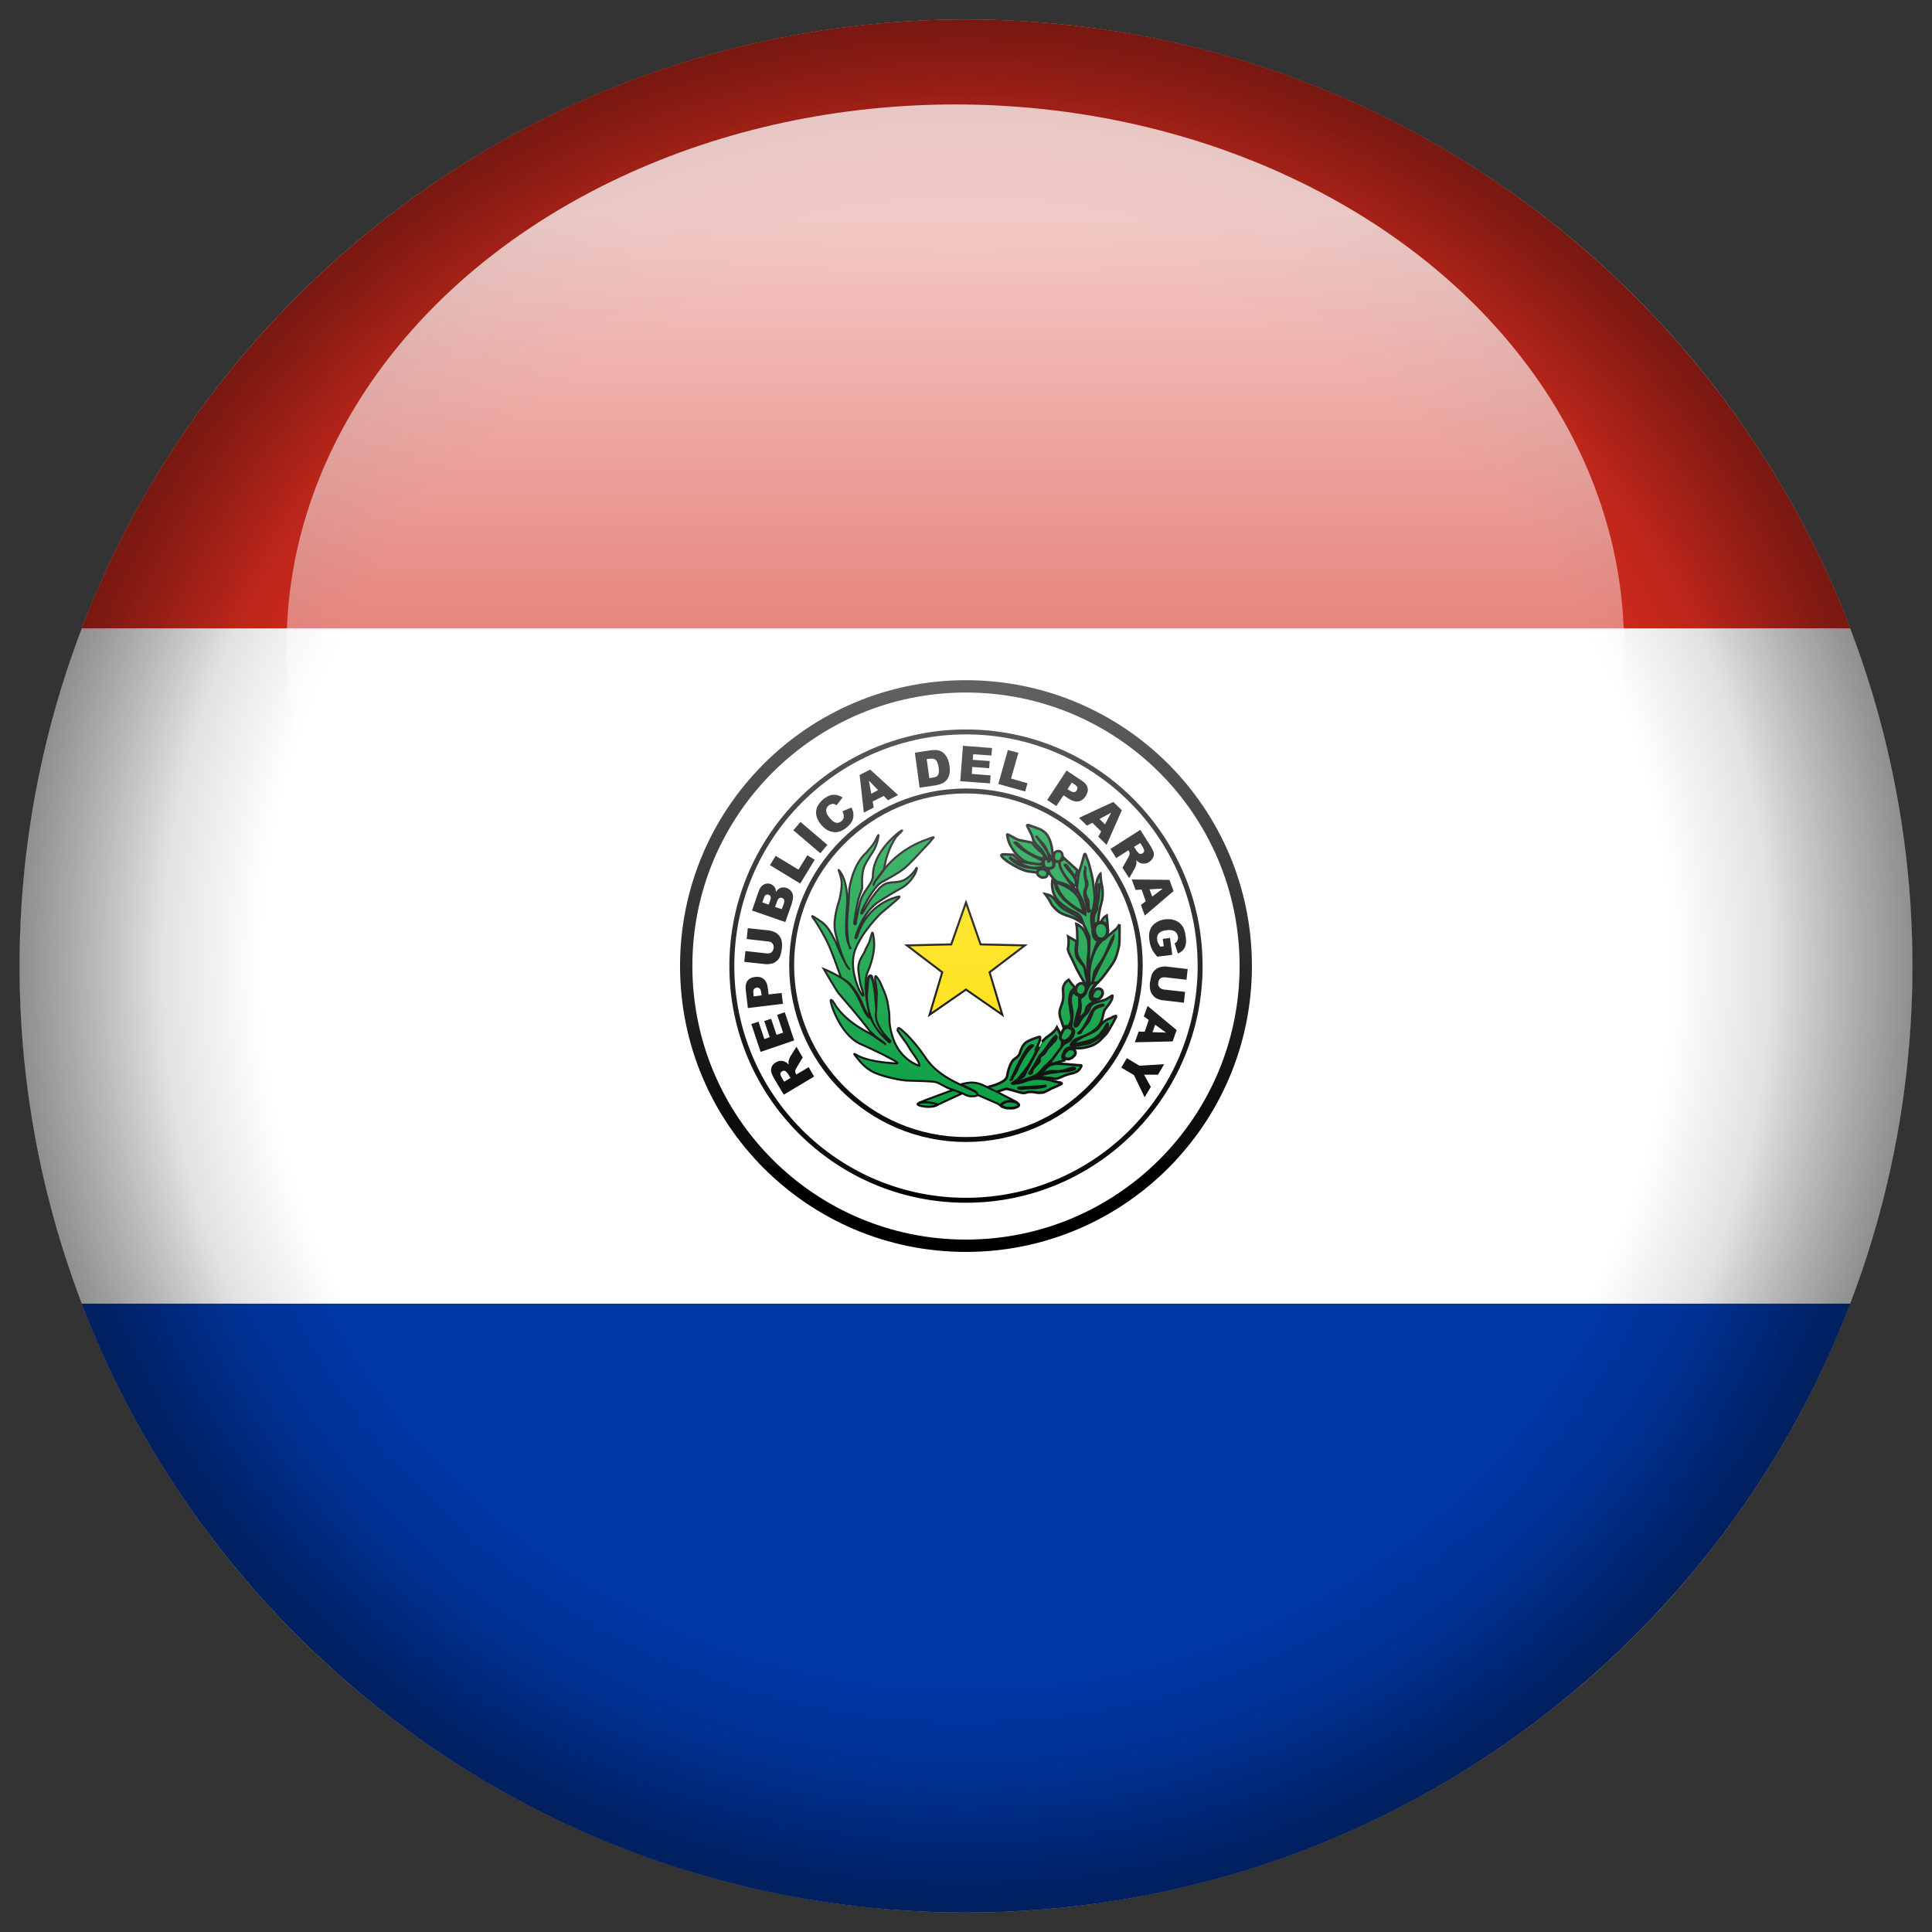 <?xml version="1.0" encoding="utf-8"?>
<!-- Generator: Adobe Illustrator 15.0.0, SVG Export Plug-In . SVG Version: 6.00 Build 0)  -->
<!DOCTYPE svg PUBLIC "-//W3C//DTD SVG 1.1//EN" "http://www.w3.org/Graphics/SVG/1.1/DTD/svg11.dtd">
<svg version="1.1" id="Laag_1" xmlns="http://www.w3.org/2000/svg" xmlns:xlink="http://www.w3.org/1999/xlink" x="0px" y="0px"
	 width="50px" height="50px" viewBox="0 0 50 50" enable-background="new 0 0 50 50" xml:space="preserve">
<rect x="0" y="0" width="50" height="50" fill="#333333" stroke="none"/>
<g id="Paraguay">
	<circle id="circle50_155_" fill="#FFFFFF" cx="25" cy="25" r="24.495"/>
	<path id="_127602832_40_" fill="#0038A8" d="M2.112,33.739h45.775C44.365,42.95,35.447,49.495,24.99,49.495
		C14.553,49.495,5.632,42.95,2.112,33.739z"/>
	<path id="_127603600_40_" fill="#D52B1E" d="M47.887,16.261H2.112C5.632,7.05,14.553,0.505,25,0.505
		C35.447,0.505,44.365,7.05,47.887,16.261z"/>
	<g>
		<path fill="#FFFFFF" stroke="#000000" stroke-width="0.319" stroke-miterlimit="10" d="M32.24,25c0,4-3.24,7.24-7.243,7.24
			C21,32.24,17.759,29,17.759,25s3.241-7.237,7.238-7.237C29,17.763,32.24,21,32.24,25z"/>
		<path fill="#009B3A" stroke="#000000" stroke-width="0.085" d="M28.498,23.877c-0.174-0.006-0.176,0.186-0.176,0.186
			s0.008-0.058,0.002,0.01c-0.004,0.063,0.031,0.223,0.162,0.232c0.133,0.013,0.182-0.146,0.182-0.224
			C28.668,24.05,28.656,23.884,28.498,23.877"/>
		<path d="M20.458,27.898l-0.063-0.104c-0.007-0.01-0.022-0.028-0.048-0.058c-0.013-0.014-0.03-0.022-0.05-0.025
			s-0.039,0.003-0.057,0.014c-0.023,0.012-0.039,0.034-0.044,0.058c-0.002,0.024,0.008,0.061,0.035,0.102l0.063,0.109L20.458,27.898
			z M21.069,27.861l-0.785,0.469l-0.24-0.402c-0.045-0.076-0.071-0.137-0.084-0.185c-0.011-0.048-0.004-0.093,0.014-0.138
			c0.02-0.045,0.056-0.084,0.106-0.111c0.039-0.025,0.083-0.038,0.13-0.041c0.043,0,0.082,0.013,0.123,0.033
			c0.023,0.015,0.051,0.033,0.082,0.068c-0.006-0.035-0.012-0.062-0.01-0.084c0.004-0.013,0.008-0.031,0.02-0.063
			c0.01-0.029,0.021-0.049,0.027-0.061l0.16-0.257l0.162,0.278l-0.162,0.271c-0.021,0.034-0.032,0.061-0.033,0.08
			c0,0.024,0.004,0.047,0.018,0.069l0.012,0.022l0.319-0.191L21.069,27.861z M19.684,27.223l-0.24-0.721l0.188-0.061l0.149,0.449
			l0.139-0.048l-0.142-0.418l0.178-0.058l0.141,0.415l0.17-0.056l-0.154-0.461l0.198-0.067l0.243,0.729L19.684,27.223z
			 M19.71,25.759l-0.01-0.065c-0.007-0.059-0.02-0.094-0.04-0.112c-0.021-0.019-0.05-0.028-0.078-0.024
			c-0.027,0.006-0.05,0.02-0.068,0.037c-0.018,0.022-0.023,0.059-0.016,0.109l0.006,0.082L19.71,25.759z M19.355,26.088
			l-0.056-0.469c-0.01-0.1,0.003-0.179,0.045-0.236c0.045-0.058,0.11-0.09,0.197-0.099c0.092-0.013,0.169,0.006,0.227,0.057
			c0.057,0.048,0.095,0.131,0.105,0.243l0.018,0.152l0.337-0.038l0.034,0.28L19.355,26.088z M19.324,24.302l0.029-0.281l0.544,0.058
			c0.051,0.007,0.102,0.02,0.148,0.042c0.045,0.019,0.086,0.054,0.117,0.092c0.033,0.042,0.055,0.08,0.064,0.121
			c0.015,0.058,0.018,0.125,0.01,0.201c-0.006,0.048-0.016,0.099-0.026,0.144c-0.013,0.051-0.03,0.096-0.052,0.128
			c-0.023,0.035-0.053,0.063-0.087,0.086c-0.034,0.025-0.07,0.041-0.112,0.048c-0.059,0.013-0.11,0.016-0.156,0.01l-0.541-0.058
			l0.029-0.28l0.555,0.061c0.051,0.003,0.09-0.004,0.121-0.029c0.031-0.028,0.049-0.063,0.055-0.111
			c0.005-0.051-0.004-0.086-0.031-0.118c-0.021-0.028-0.06-0.048-0.11-0.051L19.324,24.302z M20.233,23.529l0.049-0.134
			c0.015-0.045,0.02-0.083,0.01-0.108c-0.01-0.022-0.031-0.041-0.055-0.048c-0.027-0.01-0.05-0.01-0.071,0.007
			c-0.024,0.013-0.042,0.041-0.058,0.089l-0.049,0.138L20.233,23.529z M19.893,23.412l0.041-0.115
			c0.015-0.041,0.018-0.073,0.007-0.096c-0.007-0.022-0.024-0.038-0.053-0.045c-0.021-0.01-0.046-0.01-0.067,0.004
			c-0.019,0.009-0.035,0.034-0.05,0.076l-0.042,0.118L19.893,23.412z M19.462,23.564l0.173-0.5c0.031-0.087,0.074-0.141,0.131-0.173
			c0.055-0.028,0.119-0.035,0.176-0.013c0.049,0.02,0.088,0.051,0.115,0.096c0.015,0.028,0.023,0.067,0.023,0.111
			c0.037-0.057,0.078-0.092,0.127-0.108c0.045-0.016,0.098-0.016,0.152,0.004c0.045,0.016,0.081,0.041,0.109,0.073
			c0.028,0.035,0.047,0.073,0.055,0.114c0.004,0.029,0.002,0.067-0.006,0.112c-0.016,0.063-0.023,0.102-0.031,0.124l-0.162,0.459
			L19.462,23.564z M19.927,22.391l0.147-0.242l0.59,0.357l0.23-0.373l0.191,0.118l-0.375,0.615L19.927,22.391z M20.532,21.488
			l0.184-0.217l0.697,0.594l-0.182,0.217L20.532,21.488z M21.801,20.997l0.234-0.099c0.033,0.063,0.052,0.124,0.052,0.182
			c0.003,0.058-0.01,0.115-0.034,0.169c-0.026,0.051-0.069,0.103-0.13,0.156c-0.078,0.064-0.148,0.105-0.218,0.121
			c-0.064,0.02-0.141,0.013-0.224-0.013c-0.079-0.025-0.156-0.083-0.231-0.169c-0.094-0.118-0.139-0.232-0.129-0.345
			c0.01-0.114,0.072-0.217,0.183-0.313c0.091-0.073,0.173-0.111,0.255-0.117c0.08-0.007,0.164,0.016,0.248,0.069l-0.156,0.201
			c-0.023-0.013-0.043-0.025-0.061-0.028c-0.024-0.01-0.051-0.01-0.076,0c-0.027,0.006-0.048,0.019-0.069,0.035
			c-0.049,0.041-0.071,0.092-0.063,0.152c0.003,0.045,0.032,0.1,0.085,0.163c0.065,0.08,0.12,0.121,0.168,0.131
			c0.049,0.01,0.095-0.003,0.138-0.038c0.041-0.035,0.063-0.073,0.063-0.115C21.84,21.096,21.829,21.048,21.801,20.997
			 M22.725,20.448l-0.239-0.245l0.063,0.338L22.725,20.448z M22.871,20.599l-0.287,0.144l0.028,0.156l-0.256,0.131l-0.109-0.973
			l0.274-0.141l0.722,0.66l-0.262,0.134L22.871,20.599z M23.982,19.642l0.07,0.498l0.069-0.013c0.059-0.007,0.102-0.02,0.123-0.035
			c0.024-0.017,0.037-0.042,0.049-0.077c0.008-0.035,0.008-0.086-0.002-0.159c-0.014-0.096-0.039-0.159-0.075-0.191
			c-0.036-0.028-0.091-0.041-0.164-0.028L23.982,19.642z M23.676,19.479l0.414-0.062c0.082-0.009,0.148-0.009,0.203,0.004
			c0.053,0.016,0.1,0.041,0.14,0.079c0.036,0.039,0.067,0.083,0.091,0.135c0.025,0.057,0.04,0.114,0.047,0.175
			c0.014,0.096,0.014,0.173,0,0.227c-0.015,0.055-0.037,0.105-0.072,0.15c-0.035,0.041-0.073,0.069-0.118,0.089
			c-0.051,0.022-0.104,0.038-0.163,0.048L23.8,20.385L23.676,19.479z M24.921,19.301l0.752,0.057l-0.014,0.195l-0.471-0.035
			l-0.013,0.146l0.438,0.032L25.6,19.881l-0.438-0.032l-0.013,0.179l0.488,0.039l-0.016,0.207l-0.77-0.058L24.921,19.301z
			 M26.084,19.409l0.273,0.073l-0.191,0.666l0.426,0.122l-0.061,0.213l-0.695-0.194L26.084,19.409z M27.627,20.423l0.059,0.038
			c0.045,0.029,0.084,0.042,0.107,0.039c0.031,0,0.055-0.017,0.07-0.042c0.016-0.022,0.02-0.048,0.02-0.076
			c-0.006-0.029-0.033-0.055-0.076-0.083l-0.068-0.045L27.627,20.423z M27.602,19.941l0.396,0.262
			c0.086,0.054,0.133,0.118,0.148,0.185c0.018,0.07,0,0.141-0.049,0.217c-0.05,0.077-0.113,0.122-0.189,0.135
			c-0.074,0.013-0.16-0.013-0.256-0.073l-0.127-0.087l-0.186,0.28l-0.238-0.156L27.602,19.941z M28.598,21.335l0.158-0.303
			l-0.301,0.163L28.598,21.335z M28.498,21.518l-0.227-0.224l-0.142,0.073l-0.203-0.201l0.421-0.197l0.467-0.214l0.219,0.214
			l-0.395,0.896l-0.214-0.211L28.498,21.518z M29.35,21.916l0.064,0.102c0.01,0.01,0.025,0.032,0.053,0.058
			c0.01,0.013,0.029,0.022,0.049,0.022c0.019,0,0.037-0.003,0.051-0.013c0.027-0.016,0.041-0.035,0.043-0.061
			c0.004-0.022-0.01-0.061-0.036-0.103l-0.063-0.104L29.35,21.916z M28.738,21.97l0.773-0.494l0.252,0.398
			c0.045,0.073,0.077,0.134,0.094,0.179c0.01,0.045,0.006,0.096-0.015,0.141c-0.02,0.045-0.055,0.083-0.102,0.115
			c-0.041,0.028-0.091,0.041-0.132,0.041c-0.041,0.003-0.082-0.007-0.123-0.025c-0.03-0.02-0.055-0.042-0.084-0.064
			c0.009,0.032,0.015,0.062,0.013,0.08c-0.004,0.02-0.011,0.042-0.019,0.063c-0.006,0.022-0.014,0.045-0.024,0.064l-0.147,0.258
			l-0.175-0.268l0.156-0.277c0.021-0.038,0.03-0.063,0.03-0.083c0-0.025-0.004-0.048-0.02-0.07l-0.012-0.022l-0.316,0.201
			L28.738,21.97z M29.82,23.204l0.272-0.207l-0.342,0.02L29.82,23.204z M29.652,23.325l-0.107-0.303l-0.156,0.01l-0.1-0.271
			l0.977,0.01l0.105,0.29l-0.744,0.635l-0.1-0.277L29.652,23.325z M30.092,24.298l0.188-0.025l0.058,0.438l-0.389,0.048
			c-0.066-0.077-0.115-0.144-0.142-0.207c-0.029-0.062-0.051-0.135-0.061-0.224c-0.016-0.105-0.008-0.198,0.021-0.268
			c0.028-0.074,0.075-0.135,0.146-0.179c0.065-0.048,0.146-0.077,0.239-0.09c0.103-0.01,0.189,0,0.269,0.032
			c0.079,0.032,0.142,0.083,0.188,0.156c0.039,0.061,0.061,0.141,0.074,0.245c0.016,0.1,0.016,0.176,0.002,0.227
			c-0.011,0.051-0.035,0.1-0.07,0.138s-0.082,0.07-0.131,0.089l-0.086-0.265c0.035-0.016,0.059-0.035,0.069-0.067
			c0.019-0.028,0.023-0.066,0.019-0.102c-0.01-0.063-0.037-0.111-0.084-0.141c-0.049-0.031-0.117-0.041-0.211-0.031
			c-0.099,0.013-0.166,0.041-0.201,0.082c-0.035,0.042-0.051,0.1-0.043,0.163c0.002,0.035,0.014,0.061,0.025,0.09
			c0.012,0.028,0.032,0.057,0.057,0.092l0.09-0.01L30.092,24.298z M30.67,25.67l-0.031,0.28l-0.543-0.063
			c-0.051-0.003-0.102-0.02-0.15-0.041c-0.043-0.021-0.086-0.055-0.112-0.093c-0.033-0.038-0.056-0.08-0.063-0.121
			c-0.015-0.062-0.019-0.125-0.011-0.201c0.007-0.045,0.021-0.093,0.029-0.144c0.012-0.051,0.028-0.093,0.055-0.128
			c0.021-0.035,0.052-0.063,0.087-0.089c0.034-0.022,0.075-0.038,0.11-0.045c0.06-0.013,0.11-0.016,0.155-0.01l0.541,0.064
			l-0.03,0.277l-0.556-0.064c-0.049-0.003-0.09,0.004-0.123,0.032c-0.028,0.022-0.047,0.061-0.053,0.108
			c-0.006,0.047,0.004,0.089,0.031,0.118c0.023,0.032,0.061,0.048,0.109,0.058L30.67,25.67z M29.828,26.713l0.348,0.01l-0.281-0.203
			L29.828,26.713z M29.625,26.7l0.104-0.304l-0.127-0.092l0.097-0.271l0.752,0.625l-0.104,0.294l-0.977,0.022l0.098-0.277
			L29.625,26.7z M30.129,27.542l-0.16,0.271h-0.361l0.175,0.315l-0.16,0.269l-0.276-0.574l-0.328-0.194l0.143-0.245l0.328,0.197
			L30.129,27.542z"/>
		<path fill="none" stroke="#000000" stroke-width="0.128" stroke-miterlimit="10" d="M31.059,25c0,3.35-2.713,6.063-6.059,6.063
			c-3.349,0-6.06-2.715-6.06-6.061s2.712-6.06,6.06-6.06C28.346,18.943,31.059,21.657,31.059,25L31.059,25z"/>
		<path fill="none" stroke="#000000" stroke-width="0.128" stroke-miterlimit="10" d="M29.51,24.98c0,2.491-2.02,4.511-4.512,4.511
			s-4.51-2.021-4.51-4.511c0-2.49,2.018-4.51,4.51-4.51C27.49,20.471,29.51,22.49,29.51,24.98L29.51,24.98z"/>
		<path fill="#FEDF00" stroke="#000000" stroke-width="0.052" d="M25,23.357l0.378,1.084l1.146,0.026l-0.914,0.695l0.33,1.1
			l-0.941-0.652l-0.942,0.652l0.328-1.1l-0.913-0.695l1.146-0.026L25,23.357z"/>
		<path fill="#009B3A" stroke="#000000" stroke-width="0.065" d="M27.08,28.094c-0.037,0.032-0.191,0.049-0.234,0.055
			c-0.037,0.006-0.201,0.006-0.268,0.01c-0.039,0.004-0.109,0.017-0.15,0.017C26.1,28.135,26.967,28.139,27.08,28.094
			 M26.215,27.839c0.021-0.042,0.129-0.28,0.168-0.353c0.039-0.065,0.131-0.244,0.182-0.317c0.029-0.042,0.14-0.159,0.164-0.108
			c-0.188,0.166-0.336,0.446-0.416,0.642c-0.008,0.021-0.071,0.128-0.096,0.153c-0.021,0.027-0.014,0.08-0.047,0.082
			c-0.035,0.008-0.01,0.014-0.01,0.014S26.189,27.877,26.215,27.839L26.215,27.839z M27.461,28.021c0,0-0.148-0.022-0.24-0.056
			c-0.094-0.03-0.248-0.054-0.377-0.051c-0.131,0-0.252,0.038-0.359,0.08c-0.106,0.041-0.243,0.044-0.243,0.044
			s-0.076,0.014-0.041-0.003c0.034-0.019,0.155-0.114,0.155-0.114l0.08-0.105c0.021-0.006,0.416-0.525,0.373-0.662
			c0.062-0.105,0.131-0.287,0.104-0.319c-0.015-0.013-0.31,0.093-0.373,0.153c-0.076,0.063-0.129,0.199-0.151,0.277
			c-0.021,0.075-0.136,0.141-0.136,0.141c-0.092,0.063-0.162,0.273-0.19,0.449c-0.031,0.168-0.451,0.265-0.451,0.265
			s-0.113,0.042-0.012,0.073c0.02,0.004,0.063,0.082,0.104,0.082c0.051,0.008,0.309-0.102,0.352-0.096
			c0.088,0.021,0.174,0.043,0.26,0.07c0.101,0.035,0.183,0.051,0.25,0.025c0.072-0.025,0.172-0.017,0.246,0
			c0.074,0.013,0.158,0.007,0.207-0.006c0.051-0.018,0.185-0.094,0.185-0.094s0.147-0.061,0.231-0.103
			C27.512,28.039,27.461,28.021,27.461,28.021"/>
		<path fill="#009B3A" stroke="#000000" stroke-width="0.052" d="M26.322,28.527c0,0-0.576-0.303-0.607-0.311
			c-0.018-0.003-0.261-0.137-0.371-0.169c-0.083-0.028-0.195-0.034-0.233-0.03c-0.096,0.006-0.252,0.047-0.252,0.047l0.146,0.062
			c0,0,0.135,0.065,0.198,0.099c0.096,0.051,0.099,0.111,0.099,0.111l0.524,0.229l0.104,0.078
			C25.932,28.643,26.029,28.509,26.322,28.527"/>
		<path fill="#009B3A" stroke="#000000" stroke-width="0.069" d="M26.904,27.328c0.182-0.159,0.27-0.389,0.42-0.518
			c0.023,0.017,0.023,0.045-0.006,0.097c-0.029,0.051-0.066,0.067-0.084,0.093c-0.031,0.041-0.121,0.118-0.146,0.162
			c-0.02,0.045-0.047,0.104-0.127,0.15s-0.055,0.121-0.061,0.152c-0.006,0.035-0.127,0.121-0.187,0.229
			c-0.012,0.111-0.019,0.066-0.084,0.103C26.754,27.611,26.816,27.494,26.904,27.328 M26.498,27.842
			c-0.014,0.022-0.371,0.227-0.258,0.197c0.109-0.031,0.441-0.148,0.535-0.189c0.113-0.053,0.182-0.158,0.268-0.244
			c0.09-0.086,0.361-0.344,0.408-0.445s0.09-0.245-0.096-0.571c0,0-0.031,0.063-0.099,0.125s-0.172,0.132-0.172,0.132l-0.117,0.11
			C26.971,26.955,26.551,27.721,26.498,27.842"/>
		<path fill="#009B3A" stroke="#000000" stroke-width="0.065" d="M27.949,27.57c0,0-0.229-0.02-0.248-0.02s-0.146-0.02-0.33-0.02
			c-0.18,0-0.248,0.064-0.297,0.111c-0.051,0.058-0.193,0.188-0.193,0.188l0.076-0.006c0.182-0.144,0.328-0.091,0.383-0.097
			c0.059,0,0.131,0.006,0.316-0.061c0.184-0.064,0.172-0.004,0.152,0.003c-0.088,0.032-0.181,0.052-0.277,0.054
			c-0.137,0.008-0.258,0.035-0.311,0.035c-0.058,0-0.459,0.108-0.459,0.108s0.438,0.028,0.485,0.045
			c0.045,0.021,0.116,0.01,0.178-0.019c0.171-0.08,0.24-0.094,0.312-0.109c0.07-0.014,0.152-0.061,0.152-0.061
			s0.045-0.029,0.084-0.103C28.016,27.552,27.949,27.57,27.949,27.57 M28.164,26.375c0.025-0.066,0.096-0.227,0.168-0.291
			c0.047-0.041,0.123-0.057,0.162-0.073c0.02-0.006,0.146-0.013-0.012,0.029c-0.066,0.019-0.152,0.058-0.191,0.121
			c-0.057,0.153-0.104,0.284-0.205,0.383c-0.072,0.079-0.121,0.179-0.121,0.179l-0.078,0.028
			C28.031,26.662,28.094,26.496,28.164,26.375L28.164,26.375z M28.873,26.292c-0.084,0.024-0.113,0.051-0.113,0.051
			c-0.184,0.054-0.266,0.173-0.344,0.269c-0.043,0.048-0.102,0.09-0.299,0.173c-0.18,0.075-0.318,0.196-0.324,0.196
			c0,0-0.055,0.011-0.045,0.039c0.004,0.013,0.055,0.004,0.055,0.004s0.371-0.056,0.525-0.147c0.1-0.063,0.154-0.108,0.248-0.252
			c0.039-0.063,0.088-0.185,0.092-0.108c0.01,0.205-0.311,0.405-0.451,0.467c-0.076,0.031-0.174,0.045-0.305,0.066
			c-0.127,0.021-0.205,0.014-0.197-0.013c0.016-0.042,0.031-0.048,0.063-0.091c0.063-0.069,0.211-0.098,0.316-0.148
			c0.131-0.055,0.252-0.141,0.313-0.214c0.063-0.073,0.081-0.099,0.102-0.163c0.048-0.159,0.048-0.252,0.097-0.309
			c0.156-0.191,0.178-0.252,0.186-0.342c0-0.02-0.082,0.047-0.125,0.069c-0.084,0.052-0.115,0.052-0.287,0.097
			c-0.176,0.045-0.172,0.155-0.201,0.209c-0.008,0.021-0.078,0.109-0.111,0.129c-0.032,0.016-0.116,0.138-0.149,0.207
			c-0.021,0.052-0.063,0.09-0.097,0.082c-0.034-0.002,0.064-0.379,0.089-0.438c0.026-0.063,0.03-0.183,0.03-0.224
			c0-0.039,0-0.142-0.067-0.153c-0.065-0.011-0.07-0.104-0.07-0.104c-0.163,0.144-0.071,0.39-0.053,0.535
			c0.017,0.146-0.035,0.415-0.035,0.415c0.158,0.066,0.035,0.259-0.016,0.318c-0.054,0.063-0.15,0.073-0.191,0.131
			c-0.045,0.058-0.373,0.515-0.373,0.515l0.408-0.115c0,0,0.035,0.007-0.026-0.041c-0.062-0.041,0.022-0.215,0.077-0.256
			c0.099-0.08,0.234-0.021,0.234-0.021s0.188,0.027,0.422-0.063c0.192-0.078,0.276-0.205,0.369-0.295
			c0.051-0.054,0.141-0.22,0.198-0.322C28.848,26.389,28.912,26.279,28.873,26.292"/>
		<path fill="#009B3A" stroke="#000000" stroke-width="0.073" d="M27.713,27.389c0.033-0.013,0.035-0.016,0.096-0.078
			c0.055-0.064,0.008-0.17-0.082-0.164c-0.041,0-0.088-0.01-0.17,0.104c-0.082,0.114,0.039,0.156,0.084,0.159
			C27.66,27.411,27.686,27.4,27.713,27.389"/>
		<path fill="#009B3A" stroke="#000000" stroke-width="0.074" d="M27.504,26.678c-0.057,0.09-0.086,0.194-0.043,0.227
			c0.014,0.004,0.049,0.039,0.08,0.039c0.033,0,0.121-0.045,0.17-0.121c0.053-0.077,0.096-0.163-0.01-0.211
			C27.605,26.563,27.541,26.607,27.504,26.678"/>
		<path fill="#009B3A" stroke="#000000" stroke-width="0.065" d="M27.813,25.57c0,0,0.006-0.016-0.028-0.051
			c-0.058-0.058-0.127-0.163-0.127-0.163c-0.111,0.063-0.15,0.188-0.15,0.239s0.022,0.162,0.002,0.274
			c-0.006,0.038-0.014,0.083-0.067,0.223c-0.055,0.142,0.008,0.269,0.021,0.313c0.011,0.045,0.06,0.182,0.06,0.182
			s0.043-0.025,0.057-0.031c0.016-0.002,0.08,0,0.08,0s0.064-0.125,0.07-0.19c0-0.052-0.013-0.138-0.033-0.269
			c-0.033-0.188-0.031-0.238-0.008-0.348C27.707,25.641,27.813,25.57,27.813,25.57"/>
		<path fill="#009B3A" stroke="#000000" stroke-width="0.072" d="M27.979,25.759c0,0,0.064-0.016,0.101-0.073
			c0.039-0.065,0.026-0.144,0.026-0.144c-0.098-0.191-0.231-0.035-0.231-0.035C27.756,25.75,27.979,25.759,27.979,25.759"/>
		<path fill="#009B3A" stroke="#000000" stroke-width="0.085" d="M28.316,25.408c-0.148,0.01-0.221,0.273-0.221,0.273
			s-0.025,0.067-0.103,0.114c-0.086,0.056-0.035,0.128-0.035,0.259c0,0.135-0.09,0.367-0.09,0.367l-0.035,0.076
			c0,0,0.004,0.061,0.06-0.048c0.09-0.183,0.19-0.138,0.229-0.335c0.025-0.145,0.262-0.188,0.262-0.188l-0.064-0.016
			c-0.25-0.115,0.015-0.408,0.056-0.459C28.418,25.402,28.459,25.402,28.316,25.408"/>
		<path fill="#009B3A" stroke="#000000" stroke-width="0.072" d="M28.275,25.725c-0.07,0.144,0.123,0.149,0.168,0.127
			c0.018-0.013,0.061-0.061,0.061-0.061c0.076-0.111,0.006-0.188-0.035-0.198C28.428,25.58,28.346,25.566,28.275,25.725"/>
		<path fill="#009B3A" stroke="#000000" stroke-width="0.065" d="M27.908,25.159c0.053,0.096,0.191,0.356,0.227,0.342
			c0.02-0.01,0.004-0.064,0.004-0.064s-0.004-0.069-0.027-0.156c-0.024-0.086-0.021-0.194-0.063-0.268
			c-0.041-0.07-0.148-0.153-0.189-0.265c-0.041-0.112-0.01-0.322-0.006-0.351c0.004-0.022,0.017-0.007-0.004-0.032
			c-0.022-0.028-0.203-0.124-0.203-0.124s0.015,0.07,0.006,0.194c0,0.032-0.01,0.066-0.014,0.121
			c-0.004,0.048,0.027,0.111,0.1,0.255C27.822,24.98,27.863,25.08,27.908,25.159 M28.973,23.919c0,0-0.049,0.086-0.065,0.105
			c-0.021,0.019-0.308,0.268-0.324,0.277c-0.015,0.01-0.166,0.061-0.306,0.431c-0.139,0.373-0.077,0.721-0.077,0.721l0.065-0.01
			l0.012-0.035c0,0,0.023-0.124,0.039-0.217c0.021-0.09,0.123-0.22,0.189-0.315c0.066-0.093,0.119-0.227,0.119-0.227
			c0.078-0.156,0.113-0.297,0.191-0.408c0.004,0.131-0.492,0.931-0.545,1.202l0.146-0.022c0.119-0.105,0.271-0.332,0.375-0.479
			c0.104-0.144,0.147-0.37,0.17-0.472C28.98,24.372,28.973,23.919,28.973,23.919"/>
		<path fill="#009B3A" stroke="#000000" stroke-width="0.065" d="M27.99,24.002c-0.072-0.07-0.133-0.09-0.133-0.09
			s0.02,0.134,0.02,0.217s0.01,0.224,0.002,0.297c-0.002,0.073-0.037,0.198,0.016,0.315c0.054,0.118,0.113,0.179,0.156,0.252
			c0.039,0.074,0.109,0.453,0.109,0.453s-0.025-0.51-0.004-0.657c0.021-0.14,0.027-0.363-0.002-0.475
			C28.119,24.203,28.064,24.072,27.99,24.002 M28.33,23.501c0.025-0.045,0.078-0.134,0.102-0.271c0.008-0.061,0.012-0.152,0.01-0.22
			c-0.002-0.045-0.02-0.121,0-0.124c0.019-0.004,0.004,0.022,0.013,0.086c0.006,0.025-0.011,0.089-0.015,0.172
			c-0.004,0.067-0.008,0.121-0.032,0.211c-0.025,0.076-0.005,0.162-0.021,0.188c-0.018,0.026-0.063,0.118-0.063,0.118
			s-0.027,0.077-0.021,0.146c0,0.07,0.006,0.147,0.006,0.147s0.033-0.061,0.107-0.07c0,0,0.016-0.118,0.016-0.156
			c0-0.035,0.047-0.281,0.07-0.354c0.033-0.108,0.057-0.296,0.004-0.517c-0.014-0.058-0.027-0.242-0.027-0.242
			s-0.069,0.055-0.108,0.265c-0.013,0.067,0.014,0.239,0.004,0.421c-0.004,0.105-0.103,0.514-0.112,0.539"/>
		<path fill="#009B3A" stroke="#000000" stroke-width="0.065" d="M28.33,23.501c0,0.007-0.002,0.01-0.002,0.01
			S28.33,23.508,28.33,23.501"/>
		<path fill="#009B3A" stroke="#000000" stroke-width="0.065" d="M28.057,22.433c0.037,0,0.037,0.041,0.029,0.073
			c-0.006,0.035-0.002,0.096-0.002,0.105c0,0.016,0.014,0.102,0.027,0.146c0.014,0.048,0.035,0.063,0.027,0.156
			c-0.009,0.058-0.068,0.128-0.046,0.229c0.011,0.051,0.048,0.105,0.066,0.153c0.016,0.028,0.008,0.108,0.012,0.169
			c0,0.061,0.035,0.105,0.035,0.105s-0.043,0.076-0.058-0.02c-0.016-0.114-0.021-0.166-0.041-0.214
			c-0.034-0.086-0.065-0.235-0.012-0.351c0.008-0.022,0.016-0.063,0.016-0.111c0-0.051-0.028-0.138-0.034-0.191
			c-0.009-0.042-0.004-0.131-0.004-0.163 M27.877,22.997c0.006,0.063,0.027,0.099,0.1,0.236c0.023,0.048,0.072,0.162,0.08,0.2
			c0.012,0.039,0.019,0.08,0.019,0.093c0,0.013,0.01,0.103,0.01,0.103v0.035c0,0-0.201-0.115-0.287-0.179
			c-0.088-0.061-0.187-0.147-0.25-0.198c-0.067-0.061-0.237-0.262-0.239-0.421l-0.078-0.07c0,0-0.06,0.357,0.221,0.587
			c0.082,0.067,0.17,0.141,0.359,0.227c0.188,0.086,0.164,0.166,0.241,0.335c0.076,0.166,0.128,0.265,0.136,0.31
			c0.01,0.051-0.021,0.766-0.021,0.766l0.006,0.066c0,0,0.175-0.663,0.257-0.736c0,0-0.168-0.025-0.152-0.287l-0.029-0.169
			c0,0-0.031-0.204,0.029-0.332c0,0,0.072-0.236,0.047-0.437c-0.014-0.122-0.02-0.16-0.035-0.274
			c-0.021-0.179-0.094-0.438-0.102-0.466c-0.025-0.093-0.031-0.104-0.062-0.179c-0.008-0.025-0.024-0.108-0.051-0.108
			c-0.019,0-0.039,0.105-0.039,0.105s-0.036,0.12-0.042,0.149c-0.021,0.096-0.076,0.176-0.1,0.39
			c-0.006,0.038-0.008,0.144-0.017,0.156C27.877,22.908,27.869,22.972,27.877,22.997"/>
		<path fill="#009B3A" stroke="#000000" stroke-width="0.065" d="M28.02,23.899c0,0-0.028-0.063-0.055-0.099
			c-0.059-0.067-0.139-0.124-0.363-0.236c-0.229-0.114-0.283-0.296-0.397-0.373c-0.054-0.035-0.156-0.054-0.156-0.054
			s0.103,0.137,0.123,0.185c0.033,0.061,0.039,0.103,0.164,0.22c0.121,0.115,0.271,0.153,0.369,0.183
			C27.842,23.769,28.02,23.899,28.02,23.899 M27.318,22.834c0.002,0.022,0.063,0.217,0.184,0.373
			c0.184,0.236,0.543,0.402,0.543,0.402c-0.035-0.146-0.092-0.315-0.139-0.389c-0.164-0.266-0.592-0.393-0.592-0.393
			S27.305,22.815,27.318,22.834 M27.828,22.946c0.1-0.211-0.191-0.412-0.271-0.559c0.029-0.025,0.066,0.038,0.101,0.08
			c0.045,0.063,0.178,0.242,0.178,0.242l0.043-0.191l-0.346-0.313c-0.003,0.045-0.107,0.083-0.107,0.083
			C27.371,22.579,27.828,22.946,27.828,22.946"/>
		<path fill="#009B3A" stroke="#000000" stroke-width="0.065" d="M27.232,22.458c-0.084,0.035-0.111,0.035-0.111,0.035l0.043,0.124
			l0.029,0.032c0,0,0.104,0.156,0.17,0.176c0.027,0.009,0.123,0.025,0.223,0.066c0.123,0.055,0.326,0.229,0.326,0.229
			s-0.338-0.376-0.465-0.66l-0.043-0.166l-0.121,0.007C27.281,22.305,27.314,22.42,27.232,22.458"/>
		<path fill="#009B3A" stroke="#000000" stroke-width="0.065" d="M25.973,22.216c0.057,0.051,0.117,0.096,0.185,0.134
			c0.073,0.045,0.286,0.172,0.446,0.201c0.035,0.006,0.24,0.031,0.24,0.031c0.006-0.089,0.102-0.096,0.102-0.096l-0.284-0.031
			c-0.229-0.017-0.402-0.112-0.539-0.269c0.185,0.112,0.442,0.287,0.657,0.278c0.869-0.09-0.266-0.109-0.36-0.173
			c-0.104-0.063-0.194-0.169-0.194-0.169l-0.254-0.013C25.969,22.113,25.842,22.104,25.973,22.216"/>
		<path fill="#009B3A" stroke="#000000" stroke-width="0.065" d="M27,22.71c0.057-0.003,0.096-0.013,0.105-0.076
			c0.016-0.067-0.015-0.118-0.099-0.138c-0.043-0.01-0.127-0.013-0.157,0.07c-0.035,0.086,0.094,0.137,0.094,0.137
			S26.971,22.713,27,22.71 M27.098,22.213c-0.074,0-0.098,0.061-0.082,0.178c0.021,0.118,0.199,0.067,0.199,0.067l0.033-0.02
			c0,0,0.025-0.019,0.012-0.111C27.248,22.229,27.172,22.213,27.098,22.213 M27.395,22.295h-0.004H27.395"/>
		<path fill="#009B3A" stroke="#000000" stroke-width="0.065" d="M27.391,22.295c0.004,0,0.008-0.003,0.029-0.009
			c0.035-0.013,0.076-0.103,0.076-0.103c0.018-0.121-0.07-0.153-0.07-0.153c-0.148-0.028-0.148,0.1-0.148,0.1
			C27.234,22.295,27.369,22.295,27.391,22.295 M26.734,21.715c0.01,0.058,0.088,0.137,0.1,0.153
			c0.016,0.013,0.117,0.118,0.152,0.166c0.033,0.048,0.15,0.265,0.15,0.265s0.02-0.004,0.026-0.02
			c0.021-0.035-0.078-0.297-0.088-0.313c-0.035-0.08-0.095-0.141-0.15-0.201c-0.014-0.01-0.062-0.07-0.112-0.134
			c0.104,0.131,0.369,0.507,0.444,0.673c0,0-0.01-0.179-0.021-0.274c-0.033-0.277-0.104-0.363-0.125-0.404
			c-0.043-0.077-0.146-0.15-0.223-0.176c-0.072-0.028-0.164-0.063-0.257-0.093c-0.098-0.031-0.022,0.058,0.013,0.134
			C26.689,21.581,26.725,21.657,26.734,21.715"/>
		<path fill="#009B3A" stroke="#000000" stroke-width="0.065" d="M26.371,22.174c0.098,0.083,0.141,0.141,0.342,0.169
			c0.197,0.032,0.217,0.017,0.217,0.017s0.104-0.048,0.051-0.093c-0.297-0.131-0.578-0.287-0.719-0.459c0,0,0.025-0.025,0.129,0.076
			c0.058,0.061,0.098,0.093,0.133,0.121c0.109,0.073,0.154,0.096,0.267,0.153c0.056,0.035,0.196,0.067,0.196,0.067
			s0.021-0.042,0.037-0.048c0.021-0.007-0.01-0.074-0.135-0.173c-0.07-0.061-0.131-0.124-0.18-0.197c0,0-0.148-0.032-0.307-0.061
			c-0.119-0.017-0.342-0.191-0.338-0.144s0.035,0.197,0.096,0.293C26.217,21.992,26.273,22.088,26.371,22.174"/>
		<path fill="#009B3A" stroke="#000000" stroke-width="0.052" d="M24.706,28.195c-0.086,0.025-0.74,0.271-0.74,0.271l-0.182,0.073
			c0.252-0.058,0.445,0.069,0.445,0.069l0.729-0.338c0,0-0.006-0.01-0.021-0.021C24.917,28.236,24.795,28.17,24.706,28.195"/>
		<path fill="#009B3A" stroke="#000000" stroke-width="0.056" d="M23.755,28.563c-0.007,0.004-0.011,0.022,0.001,0.025
			c0.037,0.021,0.027,0.029,0.191,0.051c0.168,0.018,0.276-0.016,0.305-0.047C24.287,28.553,23.84,28.486,23.755,28.563"/>
		<path fill="#009B3A" stroke="#000000" stroke-width="0.072" d="M22.706,26.209l-0.029-0.207c0,0-0.037-0.553-0.102-0.664
			c-0.012-0.022-0.006-0.083-0.044-0.083c-0.077-0.006-0.077,0.173-0.089,0.338c-0.121,0.823,0.532,1.448,0.532,1.448L22.706,26.209
			z"/>
		<path fill="#009B3A" stroke="#000000" stroke-width="0.067" d="M25.953,28.646c0,0-0.07-0.021-0.027-0.07
			c0.043-0.051,0.168-0.079,0.189-0.079c0.025,0,0.096,0.003,0.148,0.019c0.049,0.014,0.123,0.062,0.104,0.094
			c-0.023,0.035-0.094,0.07-0.191,0.07c-0.08,0-0.123,0-0.158-0.011C25.979,28.654,25.953,28.646,25.953,28.646"/>
		<path fill="#009B3A" stroke="#000000" stroke-width="0.052" d="M25.242,28.253c0,0-0.227-0.104-0.44-0.207
			c-0.281-0.137-0.62-0.328-0.854-0.68c-0.295-0.435-0.553-0.663-0.613-0.712c-0.064-0.047-0.073-0.066-0.096-0.031
			c-0.022,0.029-0.006,0.055,0.013,0.083c0.058,0.101,0.208,0.284,0.262,0.383c0.093,0.177,0.284,0.37,0.28,0.488
			c0,0.016-0.054-0.013-0.054-0.013s-0.445-0.153-0.628-0.692c-0.131-0.394-0.077-0.507-0.105-0.701
			c-0.051-0.348-0.063-0.377-0.236-0.766c-0.004-0.01-0.104-0.173-0.117-0.138c-0.02,0.048,0.017,0.221,0.017,0.221l0.021,0.2
			c0,0-0.016,0.447-0.016,0.477c0,0.025-0.111,0.307,0.367,0.775c0,0,0.003,0.076-0.061,0.006c-0.043-0.051-0.385-0.313-0.488-0.743
			c-0.107-0.431-0.125-0.864-0.041-1.043c0.071-0.162,0.219-0.558,0.156-0.905c-0.006-0.035-0.017-0.141-0.039-0.115
			c-0.01,0.016-0.053,0.188-0.076,0.249c-0.037,0.083-0.094,0.166-0.11,0.224c-0.033,0.099-0.199,0.248-0.167,0.522
			c0.036,0.319,0.057,0.367,0.096,0.481c0.014,0.042,0.045,0.146,0.025,0.156s-0.088-0.125-0.088-0.125s-0.301-0.592-0.115-1.075
			c0.188-0.479,0.662-0.935,0.662-0.935s0.383-0.318,0.459-0.392c0.032-0.029,0.024-0.048,0.015-0.045
			c-0.097,0.022-0.834,0.176-1.093,1.053c0,0-0.016,0.038-0.031,0.028c-0.027-0.01,0-0.051,0-0.051s0.162-0.622,0.615-0.909
			c0.498-0.31,0.44-0.262,0.604-0.36c0.102-0.067,0.197-0.149,0.313-0.341c0.011-0.022,0.056-0.135,0.05-0.153
			c-0.004-0.02-0.027,0.006-0.035,0.038c0,0-0.143,0.22-0.353,0.293c-0.212,0.074-0.383-0.031-0.595,0.204
			c-0.215,0.236-0.383,0.562-0.383,0.562s-0.055,0.086-0.066,0.083c-0.024-0.006,0.012-0.089,0.012-0.089s0.284-0.604,0.511-0.728
			c0.229-0.124,0.434-0.239,0.564-0.341c0.156-0.125,0.427-0.425,0.524-0.529c0.021-0.022,0.168-0.17,0.197-0.221
			c0.021-0.025,0.066-0.063,0.062-0.07c-0.024-0.013-0.161,0.052-0.161,0.052s-0.753,0.207-1.222,0.915
			c-0.022,0.032-0.073,0.099-0.101,0.128c-0.049,0.051-0.076,0.137-0.076,0.137c-0.031-0.025,0.266-0.393,0.266-0.393l0.051-0.239
			c0,0,0.087-0.357,0.269-0.612c0.021-0.022,0.128-0.131,0.148-0.153c0.033-0.041-0.07,0.032-0.052,0.017
			c0,0-0.699,0.504-0.699,1.142c0,0.111-0.072,0.217-0.17,0.357c-0.114,0.166-0.156,0.268-0.203,0.51
			c-0.022,0.105-0.042,0.208-0.064,0.31c0,0,0.007,0.09-0.023,0.083c-0.033-0.006-0.021-0.08-0.021-0.08s0.072-0.475,0.121-0.618
			c0.052-0.144,0.085-0.239,0.085-0.239s-0.03-0.357,0.05-0.552c0.066-0.169,0.237-0.393,0.262-0.45
			c0.012-0.025,0.089-0.182,0.111-0.366c0.002-0.022-0.016-0.003-0.048,0.066c-0.078,0.176-0.142,0.221-0.269,0.383
			c0,0-0.324,0.236-0.443,0.938c0,0-0.004,0.262-0.044,0.674c-0.028,0.3-0.003,0.58,0.028,0.749c0.025,0.103,0.067,0.103,0.04,0.115
			c-0.016,0.01,0.009,0.003-0.026-0.077c-0.045-0.092-0.08-0.235-0.08-0.437c0-0.367,0.03-0.66,0.03-0.66s0.026-0.59-0.22-0.854
			c-0.013-0.017,0.041,0.117,0.068,0.252c0.028,0.165-0.025,0.396-0.042,0.481c-0.016,0.092-0.179,0.481-0.122,0.848
			c0,0,0.137,0.622,0.318,0.922c0,0,0.107,0.131,0.012,0.01c-0.095-0.121-0.295-0.605-0.313-0.647
			c-0.016-0.038-0.158-0.341-0.293-0.462c-0.068-0.067-0.26-0.183-0.26-0.183s-0.105-0.076-0.025,0.029
			c0.063,0.083,0.148,0.229,0.188,0.297c0.08,0.134,0.156,0.273,0.219,0.417c0.064,0.141,0.213,0.552,0.213,0.552l0.095,0.265
			c0,0,0.162,0.09,0.247,0.186c0.072,0.081,0.219,0.258,0.341,0.581c0.056,0.141,0.167,0.271,0.167,0.271s-0.023,0.045-0.123-0.124
			c-0.096-0.173-0.191-0.495-0.424-0.747c-0.176-0.191-0.652-0.386-0.652-0.386s0.307,0.533,0.383,0.629
			c0.129,0.152,0.311,0.365,0.362,0.424c0.05,0.055,0.337,0.411,0.38,0.469c0.063,0.09,0.111,0.129,0.146,0.163
			c0.076,0.079,0.3,0.229,0.315,0.253c0.003,0.024,0.01,0.006-0.009-0.011c-0.103-0.058-0.221-0.153-0.342-0.233
			c-0.125-0.078-0.597-0.279-0.916-0.724c-0.076-0.131-0.111-0.179-0.137-0.166c-0.039,0.021,0.215,0.858,0.736,1.123
			c0,0,0.574,0.258,0.703,0.335c0.069,0.041,0.213,0.104,0.276,0.159c0.038,0.028-0.035,0.028-0.038,0.024
			c-0.307-0.021-0.743-0.063-1.014-0.22c0,0-0.115-0.079-0.02,0.031c0.076,0.09,0.22,0.308,0.494,0.431
			c0.277,0.118,0.68,0.191,0.826,0.201c0.145,0.008,0.66,0.01,0.761,0.042c0.097,0.031,0.26,0.138,0.354,0.169
			c0.087,0.025,0.344,0.127,0.344,0.127s0.078,0.043,0.12,0.055c0.048,0.022,0.239,0.02,0.252-0.02
			C25.31,28.305,25.242,28.253,25.242,28.253"/>
		<path fill="#009B3A" stroke="#000000" stroke-width="0.065" d="M28.584,23.884c0.059,0.019,0.084,0.194,0.084,0.194
			s-0.004-0.102-0.004-0.149c0-0.047-0.023-0.233-0.023-0.233L28.59,23.73c-0.063,0.051-0.098,0.138-0.098,0.138
			S28.527,23.861,28.584,23.884"/>
	</g>
</g>
<g>
	<g>
		<g>
			<g>
				<defs>
					<circle id="SVGID_1_" cx="25" cy="25" r="24.5"/>
				</defs>
				<clipPath id="SVGID_2_">
					<use xlink:href="#SVGID_1_"  overflow="visible"/>
				</clipPath>
				
					<radialGradient id="circle50_2_" cx="750.76" cy="1657.961" r="27.469" gradientTransform="matrix(1 0 0 1 -725.76 -1632.961)" gradientUnits="userSpaceOnUse">
					<stop  offset="0" style="stop-color:#000000;stop-opacity:0"/>
					<stop  offset="0.758" style="stop-color:#000000;stop-opacity:0"/>
					<stop  offset="1" style="stop-color:#000000"/>
				</radialGradient>
				
					<circle id="circle50_1_" opacity="0.4" clip-path="url(#SVGID_2_)" fill="url(#circle50_2_)" enable-background="new    " cx="25" cy="25" r="27.469"/>
			</g>
		</g>
	</g>
	<g>
		<g>
			<g>
				<defs>
					<circle id="SVGID_3_" cx="25" cy="25" r="24.5"/>
				</defs>
				<clipPath id="SVGID_4_">
					<use xlink:href="#SVGID_3_"  overflow="visible"/>
				</clipPath>
				
					<radialGradient id="circle50_3_" cx="750.76" cy="1657.961" r="31.678" gradientTransform="matrix(1 0 0 1 -725.76 -1632.961)" gradientUnits="userSpaceOnUse">
					<stop  offset="0" style="stop-color:#000000;stop-opacity:0"/>
					<stop  offset="0.576" style="stop-color:#000000;stop-opacity:0"/>
					<stop  offset="1" style="stop-color:#000000"/>
				</radialGradient>
				
					<circle id="circle50_7_" opacity="0.6" clip-path="url(#SVGID_4_)" fill="url(#circle50_3_)" enable-background="new    " cx="25" cy="25" r="31.678"/>
			</g>
		</g>
	</g>
</g>
<linearGradient id="SVGID_5_" gradientUnits="userSpaceOnUse" x1="750.482" y1="1663.666" x2="750.482" y2="1635.664" gradientTransform="matrix(1 0 0 1 -725.76 -1632.961)">
	<stop  offset="0.073" style="stop-color:#FFFFFF;stop-opacity:0.05"/>
	<stop  offset="0.897" style="stop-color:#FFFFFF;stop-opacity:0.75"/>
	<stop  offset="1" style="stop-color:#FFFFFF;stop-opacity:0.75"/>
</linearGradient>
<ellipse fill="url(#SVGID_5_)" cx="24.723" cy="16.704" rx="17.306" ry="14.001"/>
</svg>
